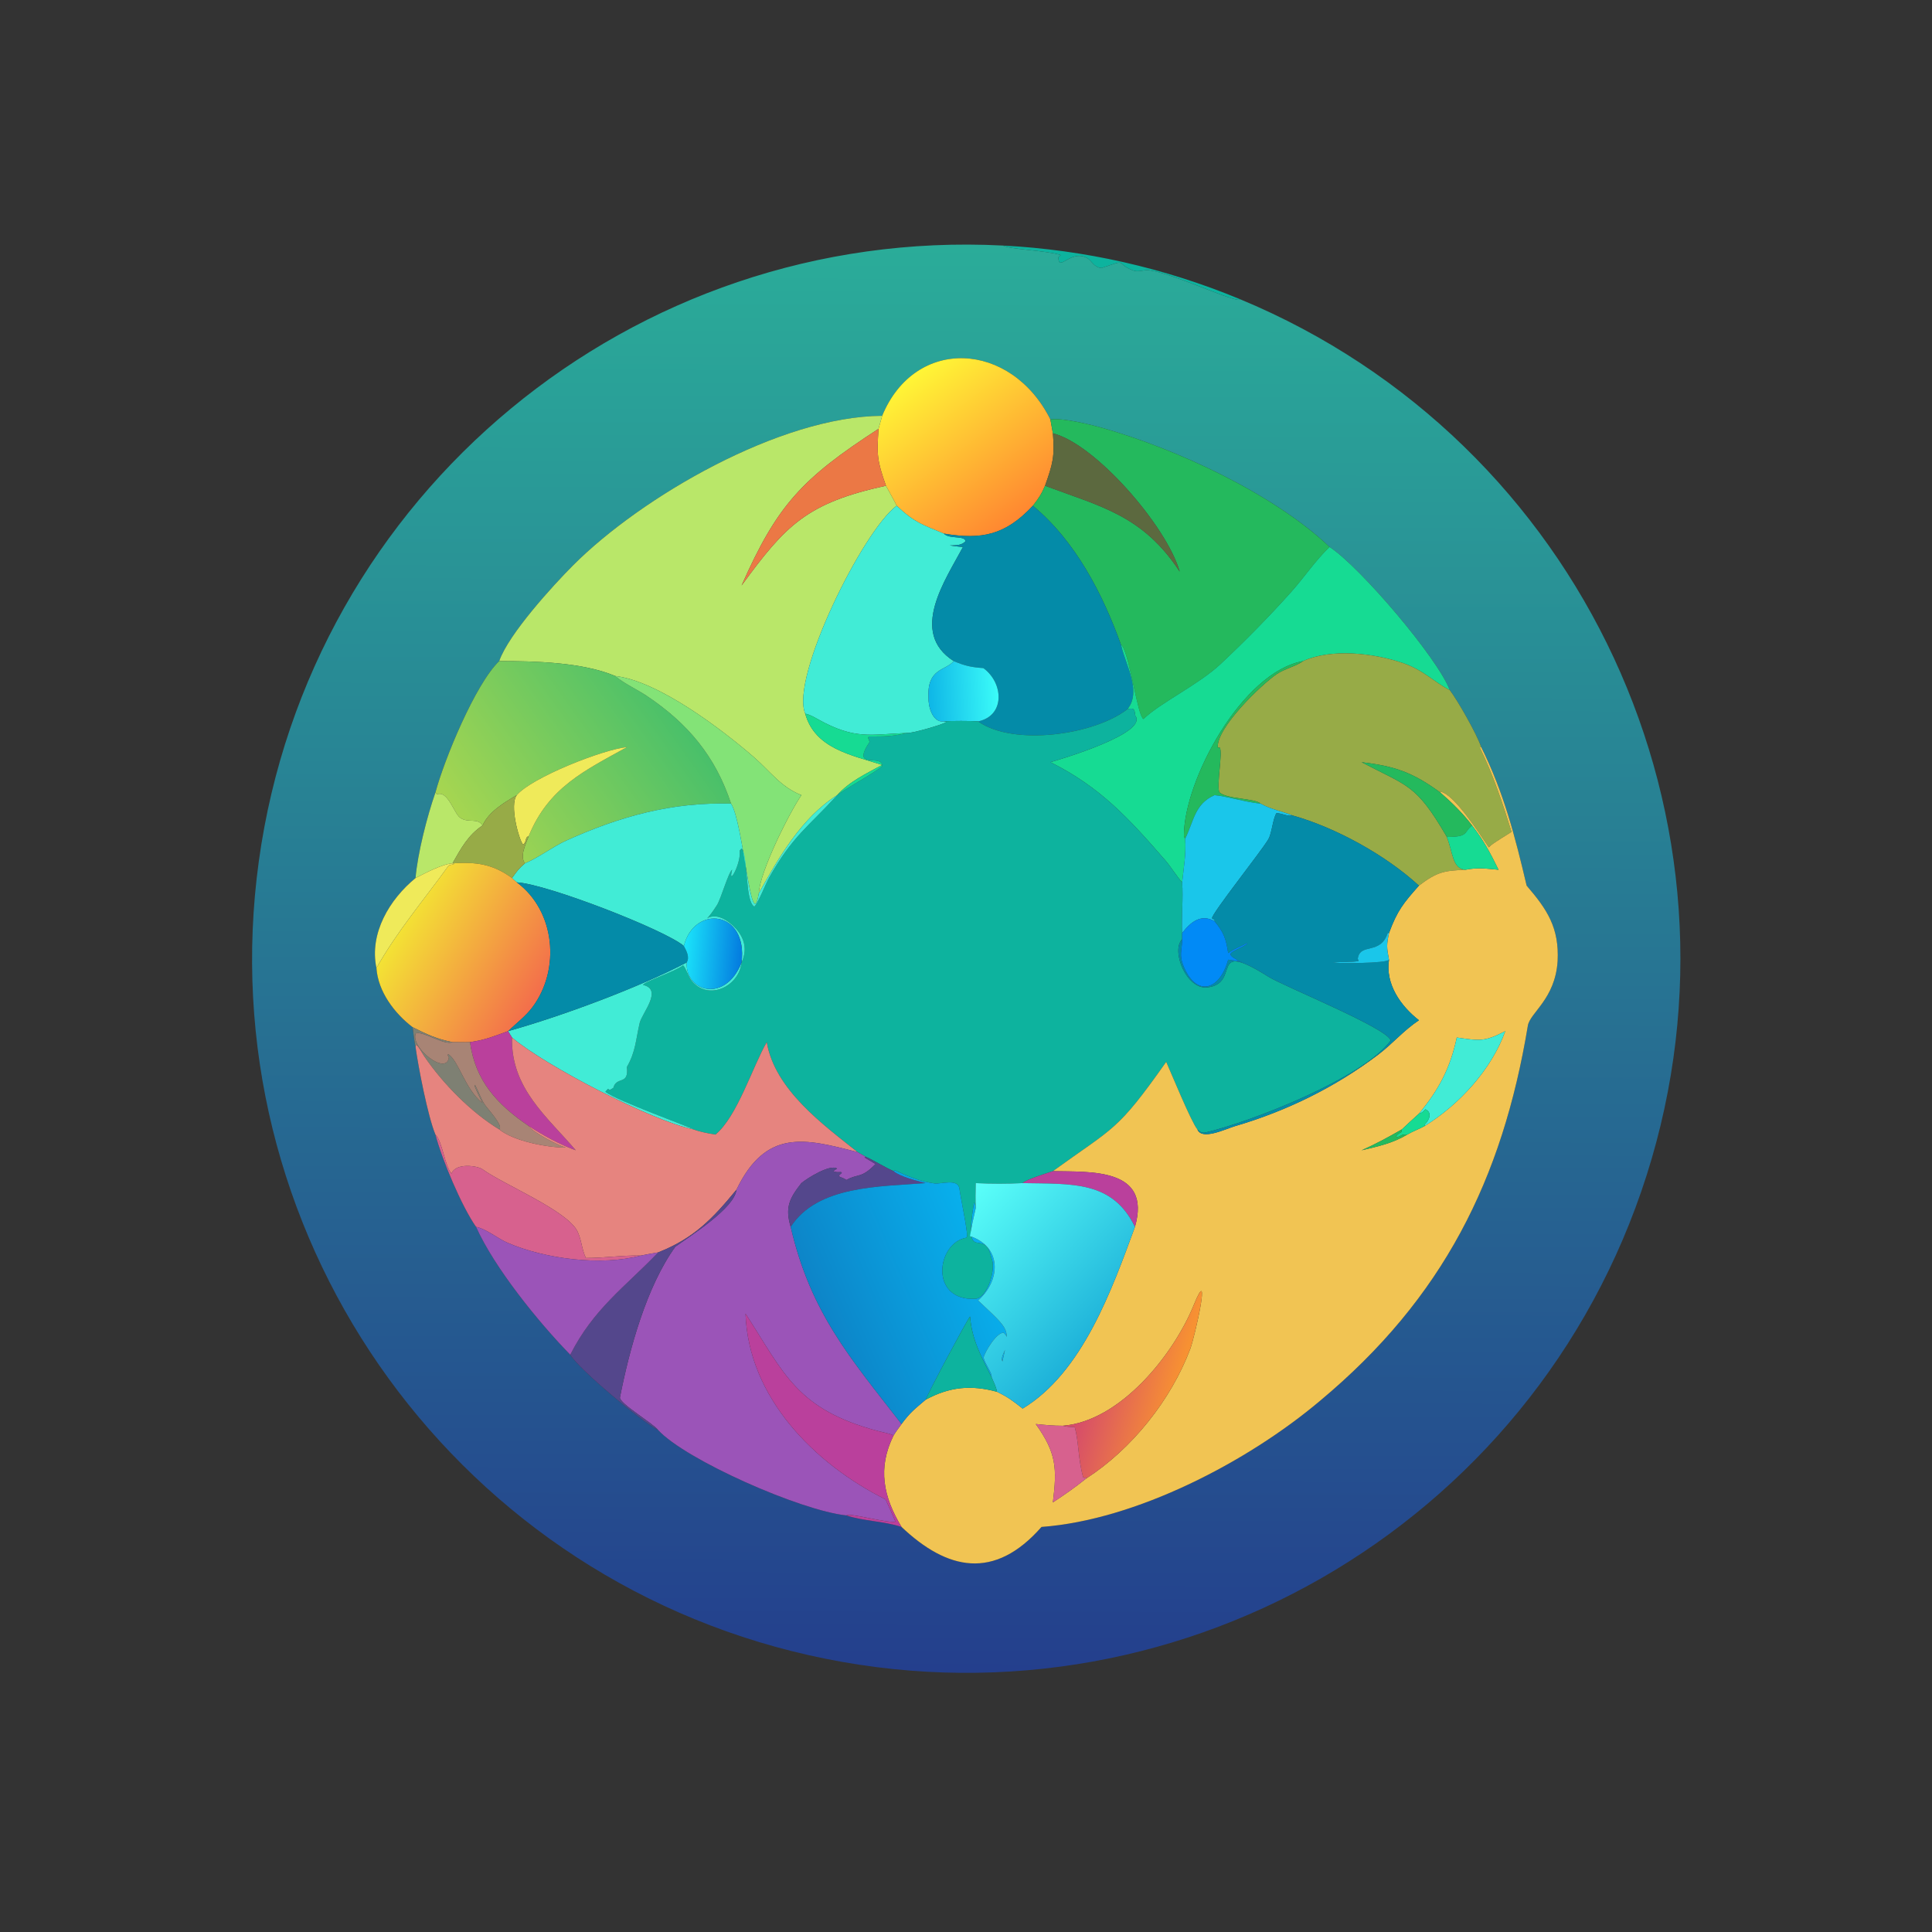 <?xml version="1.0" encoding="utf-8" ?><svg xmlns="http://www.w3.org/2000/svg" xmlns:xlink="http://www.w3.org/1999/xlink" width="1024" height="1024" viewBox="0 0 1024 1024"><rect x="0" y="0" width="1024" height="1024" fill="#333333" stroke="none"/><defs><linearGradient id="gradient_0" gradientUnits="userSpaceOnUse" x1="255.507" y1="442.756" x2="256.255" y2="65.243"><stop offset="0" stop-color="#243F8D"/><stop offset="1" stop-color="#2AAC99"/></linearGradient></defs><path fill="url(#gradient_0)" transform="scale(2 2)" d="M328.608 79.285C419.347 116.953 466.167 217.795 436.387 311.42C406.607 405.044 310.132 460.307 214.306 438.632C118.481 416.957 55.18 325.555 68.591 228.229C82.001 130.902 167.662 60.025 265.779 65.074C267.525 66.106 277.237 66.353 281.102 67.594L280.487 68.167C280.485 72.248 283.628 66.143 287.939 68.29C289.413 69.024 289.66 70.735 291.868 71.043C299.344 68.549 295.196 69.645 300.174 71.64C301.608 72.215 303.064 71.465 304.434 71.616C310.31 72.263 325.237 79.346 328.316 79.479L328.608 79.285ZM233.782 110.196C206.805 110.314 170.024 131.627 151.877 149.817C146.541 155.166 134.789 168.033 132.29 175.198C125.917 181.337 117.715 201.361 115.392 210.026C113.224 216.192 110.652 226.24 110.121 232.693C103.244 238.34 97.822 247.315 99.758 256.54C100.179 262.78 104.534 268.548 109.355 272.221C109.522 273.499 109.824 276.323 110.121 277.448C110.826 282.642 113.4 295.935 115.392 300.674C117.097 307.204 122.337 319.703 126.155 325.13C131.007 335.957 142.71 350.412 151.121 359.021C153.555 362.987 169.827 376.604 174.423 378.979C181.589 386.813 212.079 400.326 224.304 401.604C228.925 403.141 234.009 403.061 238.916 404.651C250.994 416.108 263.481 418.92 276.012 404.651C300.973 402.823 330.544 387.495 349.836 371.222C382.448 344.023 398.138 312.556 404.898 271.812C405.466 268.385 412.123 264.784 412.784 254.743C413.25 245.886 410.013 241.004 404.577 234.705C401.558 221.868 398.527 209.981 392.519 197.969C391.46 194.716 386.319 185.644 384.213 182.9C381.04 174.453 360.453 150.236 352.35 144.947C337.357 130.739 311.587 118.907 292.257 113.439C288.802 112.461 281.676 110.707 278.362 111.157C267.961 90.39 242.56 88.988 233.782 110.196Z"/><path fill="#0DB39E" transform="scale(2 2)" d="M265.779 65.074C287.38 66.186 308.631 70.992 328.608 79.285L328.316 79.479C325.237 79.346 310.31 72.263 304.434 71.616C303.064 71.465 301.608 72.215 300.174 71.64C295.196 69.645 299.344 68.549 291.868 71.043C289.66 70.735 289.413 69.024 287.939 68.29C283.628 66.143 280.485 72.248 280.487 68.167L281.102 67.594C277.237 66.353 267.525 66.106 265.779 65.074Z"/><defs><linearGradient id="gradient_1" gradientUnits="userSpaceOnUse" x1="269.466" y1="137.088" x2="241.676" y2="99.931"><stop offset="0" stop-color="#FF8831"/><stop offset="1" stop-color="#FFF536"/></linearGradient></defs><path fill="url(#gradient_1)" transform="scale(2 2)" d="M233.782 110.196C242.56 88.988 267.961 90.39 278.362 111.157L279.026 114.843C279.543 120.953 278.987 122.967 276.941 128.726C276.004 130.928 275.212 132.125 273.72 134.026C266.461 141.773 260.246 143.108 250.142 141.41C244.482 139.022 242.504 138.594 237.625 134.026C237.428 133.448 235.311 129.75 234.786 128.726C232.424 121.963 232.361 120.665 232.818 113.646L233.782 110.196Z"/><path fill="#B9E769" transform="scale(2 2)" d="M132.29 175.198C134.789 168.033 146.541 155.166 151.877 149.817C170.024 131.627 206.805 110.314 233.782 110.196L232.818 113.646C212.512 126.824 205.964 133.847 196.523 155.165L196.693 154.937C208.181 139.295 213.752 133.277 234.786 128.726C235.311 129.75 237.428 133.448 237.625 134.026C228.67 140.648 209.409 179.545 213.385 189.112C215.948 198.419 225.695 200.095 233.782 202.71C229.536 205.043 225.085 207.099 221.87 210.718C212.412 216.703 206.385 227.249 201.098 236.705C201.361 231.042 209.013 215.696 212.376 210.718C206.889 208.563 204.091 204.363 199.643 200.52C191.342 193.346 174.503 180.465 163.028 179.147C154.393 175.485 141.629 175.185 132.29 175.198Z"/><path fill="#24B95D" transform="scale(2 2)" d="M278.362 111.157C281.676 110.707 288.802 112.461 292.257 113.439C311.587 118.907 337.357 130.739 352.35 144.947C348.602 148.526 345.63 153.023 342.168 156.888C336.235 163.51 329.956 169.89 323.476 175.971C317.628 181.46 307.584 186.165 303.028 190.551C301.458 189.767 299.534 174.436 297.361 171.084L297.121 171.019C292.276 157.437 284.981 143.337 273.72 134.026C275.212 132.125 276.004 130.928 276.941 128.726C291.585 134.225 302.814 136.496 312.647 151.503C309.098 139.262 290.126 117.54 279.026 114.843L278.362 111.157Z"/><path fill="#EB7845" transform="scale(2 2)" d="M196.523 155.165C205.964 133.847 212.512 126.824 232.818 113.646C232.361 120.665 232.424 121.963 234.786 128.726C213.752 133.277 208.181 139.295 196.693 154.937L196.523 155.165Z"/><path fill="#5C693F" transform="scale(2 2)" d="M279.026 114.843C290.126 117.54 309.098 139.262 312.647 151.503C302.814 136.496 291.585 134.225 276.941 128.726C278.987 122.967 279.543 120.953 279.026 114.843Z"/><path fill="#41ECD6" transform="scale(2 2)" d="M213.385 189.112C209.409 179.545 228.67 140.648 237.625 134.026C242.504 138.594 244.482 139.022 250.142 141.41C251.496 142.939 255.591 141.848 255.901 143.391C254.899 144.589 253.204 144.53 251.695 144.539C252.908 144.712 253.969 144.876 255.198 144.947C250.57 153.656 240.799 167.59 252.754 175.198C250.602 177.781 245.641 177.037 246.062 184.88C245.962 187.108 247.097 191.593 250.142 191.18L250.778 191.345C249.983 192.008 241.352 194.463 240.386 194.243C230.697 194.612 226.619 196.137 216.702 190.576C215.585 189.949 214.639 189.407 213.385 189.112Z"/><path fill="#048BA8" transform="scale(2 2)" d="M273.72 134.026C284.981 143.337 292.276 157.437 297.121 171.019L297.167 171.222C298.364 176.343 302.565 183.253 298.806 187.909C290.085 194.772 268.58 197.829 259.212 191.18C266.451 189.658 265.966 180.972 260.604 177.054C257.423 176.829 255.747 176.464 252.754 175.198C240.799 167.59 250.57 153.656 255.198 144.947C253.969 144.876 252.908 144.712 251.695 144.539C253.204 144.53 254.899 144.589 255.901 143.391C255.591 141.848 251.496 142.939 250.142 141.41C260.246 143.108 266.461 141.773 273.72 134.026Z"/><path fill="#16DB93" transform="scale(2 2)" d="M352.35 144.947C360.453 150.236 381.04 174.453 384.213 182.9C379.932 180.711 377.37 177.631 371.754 175.703C364.119 173.081 352.788 171.778 345.329 175.198C329.184 178.078 313.737 206.79 313.747 221.503C313.747 221.749 313.976 222.054 314.088 222.242C314.353 226.436 313.718 229.705 313.278 233.833C312.033 232.526 310.294 229.703 308.826 228.01C299.185 216.897 291.543 208.541 278.362 201.984C281.684 201.046 304.417 194.222 300.85 189.632C300.659 187.74 300.45 187.614 298.806 187.909C302.565 183.253 298.364 176.343 297.167 171.222L297.121 171.019L297.361 171.084C299.534 174.436 301.458 189.767 303.028 190.551C307.584 186.165 317.628 181.46 323.476 175.971C329.956 169.89 336.235 163.51 342.168 156.888C345.63 153.023 348.602 148.526 352.35 144.947Z"/><path fill="#97AB47" transform="scale(2 2)" d="M345.329 175.198C352.788 171.778 364.119 173.081 371.754 175.703C377.37 177.631 379.932 180.711 384.213 182.9C386.319 185.644 391.46 194.716 392.519 197.969L392.175 198.124C395.609 204.997 398.281 213.08 400.576 220.448C399.824 220.975 395.032 223.81 394.83 224.326L394.545 224.56C391.933 220.717 385.572 210.741 381.876 209.834L381.697 210.026C374.341 204.64 369.578 203.027 360.828 201.984C373.256 208.499 375.258 207.806 383.347 221.653C385.089 225.754 384.771 230.233 388.366 230.492C382.722 230.756 380.904 231.005 376.033 234.705C367.186 226.575 353.941 219.305 342.576 216.116C339.78 214.977 336.901 214.552 334.087 212.972C332.547 211.501 325.114 211.857 323.138 209.957C322.332 208.143 324.091 199.386 323.249 198.114L322.725 198.118C322.274 192.978 334.115 181.547 338.322 178.651C340.367 177.243 343.72 176.455 345.329 175.198Z"/><defs><linearGradient id="gradient_2" gradientUnits="userSpaceOnUse" x1="123.474" y1="221.663" x2="175.783" y2="184.297"><stop offset="0" stop-color="#A8D650"/><stop offset="1" stop-color="#49C06A"/></linearGradient></defs><path fill="url(#gradient_2)" transform="scale(2 2)" d="M132.29 175.198C141.629 175.185 154.393 175.485 163.028 179.147C165.331 181.126 168.825 182.698 171.441 184.451C182.296 191.726 189.61 200.429 193.738 212.972C178.047 212.537 164.379 216.308 150.094 222.748C146.467 224.384 142.712 227.322 139.116 228.791C137.677 226.903 139.326 223.776 140.087 221.653C145.365 208.6 155.112 204.135 166.21 197.969C159.775 198.593 140.841 206.085 136.956 210.718C133.645 212.659 129.475 215.135 127.881 218.763C126.58 216.601 124.071 218.256 121.914 216.682C120.278 215.487 118.707 209.395 115.781 210.495L115.392 210.026C117.715 201.361 125.917 181.337 132.29 175.198Z"/><defs><linearGradient id="gradient_3" gradientUnits="userSpaceOnUse" x1="246.359" y1="183.787" x2="264.019" y2="182.868"><stop offset="0" stop-color="#0FB7E7"/><stop offset="1" stop-color="#3AFAF8"/></linearGradient></defs><path fill="url(#gradient_3)" transform="scale(2 2)" d="M252.754 175.198C255.747 176.464 257.423 176.829 260.604 177.054C265.966 180.972 266.451 189.658 259.212 191.18C258.289 191.015 251.124 191.014 250.142 191.18C247.097 191.593 245.962 187.108 246.062 184.88C245.641 177.037 250.602 177.781 252.754 175.198Z"/><path fill="#24B95D" transform="scale(2 2)" d="M314.088 222.242C313.976 222.054 313.747 221.749 313.747 221.503C313.737 206.79 329.184 178.078 345.329 175.198C343.72 176.455 340.367 177.243 338.322 178.651C334.115 181.547 322.274 192.978 322.725 198.118L323.249 198.114C324.091 199.386 322.332 208.143 323.138 209.957C325.114 211.857 332.547 211.501 334.087 212.972C329.808 212.536 325.574 211.099 321.863 210.718C316.571 213.064 316.404 217.573 314.088 222.242Z"/><path fill="#83E377" transform="scale(2 2)" d="M163.028 179.147C174.503 180.465 191.342 193.346 199.643 200.52C204.091 204.363 206.889 208.563 212.376 210.718C209.013 215.696 201.361 231.042 201.098 236.705C199.06 248.806 197.083 218.163 193.738 212.972C189.61 200.429 182.296 191.726 171.441 184.451C168.825 182.698 165.331 181.126 163.028 179.147Z"/><path fill="#0DB39E" transform="scale(2 2)" d="M259.212 191.18C268.58 197.829 290.085 194.772 298.806 187.909C300.45 187.614 300.659 187.74 300.85 189.632C304.417 194.222 281.684 201.046 278.362 201.984C291.543 208.541 299.185 216.897 308.826 228.01C310.294 229.703 312.033 232.526 313.278 233.833C313.609 237.926 313.063 243.009 313.278 247.273L313.278 248.905C310.268 251.988 314.458 262.249 319.894 261.671C329.179 260.683 319.937 248.636 336.163 258.843C340.169 261.362 368.266 272.722 368.524 275.781C361.193 285.763 331.293 297.399 319.521 300.108C318.434 300.358 318.075 299.939 317.32 299.301C315.715 297.414 310.287 284.134 309.056 281.4C295.95 299.97 295.429 298.505 279.026 310.367C277.369 310.943 271.816 312.616 271.016 313.537C266.818 313.738 262.771 313.742 258.577 313.537C258.528 315.822 258.481 317.897 258.577 320.188C258.498 319.515 258.445 319.407 258.225 318.756L258.091 318.824C255.297 336.018 260.882 324.596 262.742 333.402C264.043 335.909 261.835 344.049 258.409 344.203C246.218 344.753 248.215 329.393 256.062 328.011L256.294 327.655C256.311 325.405 254.615 317.731 254.273 315.056C253.908 312.196 249.391 313.864 247.618 313.617C243.85 313.09 240.603 311.728 237.082 310.122L236.811 310.367C234.393 309.315 231.955 307.705 229.388 306.533L227.282 305.325C218.134 298.042 205.328 288.772 203.197 276.175C199.435 282.664 195.353 295.968 189.602 300.674C187.759 300.381 185.504 299.963 183.77 299.301C183.388 298.863 163.613 291.767 160.429 289.339L161.12 288.534C161.443 288.786 161.264 288.684 161.661 288.836L162.541 288.298C163.376 285.109 166.711 287.746 166.127 282.767C168.496 278.668 168.485 275.481 169.534 271.055C170.259 268.292 175.72 262.234 170.418 261.021C170.564 260.246 179.169 257.378 181.004 255.835C181.603 256.153 182.412 258.83 183.238 259.86C187.696 265.416 195.901 261.419 196.523 255.048C198.49 250.976 196.8 247.181 193.257 244.466C187.337 239.93 185.312 247.215 190.003 239.868C191.08 238.181 193.007 231.238 194.031 230.475C192.763 235.191 196.434 229.08 196.035 225.395L196.445 224.924L196.719 224.984C198.252 228.034 197.498 238.992 199.903 240.251C200.918 239.357 202.93 234.167 203.804 232.614C209.982 221.644 214.033 219.238 221.63 210.983L221.87 210.718C224.877 208.443 231.989 204.734 233.79 203.009C233.877 199.606 225.336 204.279 230.47 196.586L230.052 195.526L230.249 195.178C234.437 195.177 236.292 195.194 240.386 194.243C241.352 194.463 249.983 192.008 250.778 191.345L250.142 191.18C251.124 191.014 258.289 191.015 259.212 191.18Z"/><path fill="#16DB93" transform="scale(2 2)" d="M213.385 189.112C214.639 189.407 215.585 189.949 216.702 190.576C226.619 196.137 230.697 194.612 240.386 194.243C236.292 195.194 234.437 195.177 230.249 195.178L230.052 195.526L230.47 196.586C225.336 204.279 233.877 199.606 233.79 203.009C231.989 204.734 224.877 208.443 221.87 210.718L221.87 210.718C225.085 207.099 229.536 205.043 233.782 202.71C225.695 200.095 215.948 198.419 213.385 189.112Z"/><path fill="#F1C453" transform="scale(2 2)" d="M400.576 220.448C398.281 213.08 395.609 204.997 392.175 198.124L392.519 197.969C398.527 209.981 401.558 221.868 404.577 234.705C410.013 241.004 413.25 245.886 412.784 254.743C412.123 264.784 405.466 268.385 404.898 271.812C398.138 312.556 382.448 344.023 349.836 371.222C330.544 387.495 300.973 402.823 276.012 404.651C263.481 418.92 250.994 416.108 238.916 404.651C234.121 396.729 232.488 389.099 236.811 380.401C237.404 379.42 238.236 378.326 238.916 377.381C241.188 374.296 242.411 373.405 245.32 370.929C251.669 367.497 257.353 366.981 264.231 368.843C267.124 370.245 268.473 371.275 271.016 373.288C286.868 363.698 294.611 341.852 300.776 325.13C305.291 309.402 288.833 310.594 279.026 310.367C295.429 298.505 295.95 299.97 309.056 281.4C310.287 284.134 315.715 297.414 317.32 299.301C318.527 302.301 324.769 299.176 327.409 298.404C340.969 294.437 353.921 288.068 365.188 279.53C369.097 276.564 371.887 273.145 376.033 270.372C371.163 266.559 367.103 260.792 368.097 254.332C367.487 251.046 367.417 250.519 368.097 247.273C370.288 241.342 371.908 239.343 376.033 234.705C380.904 231.005 382.722 230.756 388.366 230.492C391.783 229.836 393.696 230.196 397.123 230.492C395.012 226.154 393.094 222.581 390.116 218.763C387.726 215.59 384.696 212.629 381.697 210.026L381.876 209.834C385.572 210.741 391.933 220.717 394.545 224.56L394.83 224.326C395.032 223.81 399.824 220.975 400.576 220.448ZM376.033 295.131C374.498 296.491 373.008 297.899 371.51 299.301C367.895 301.369 364.659 303.151 360.828 304.842C365.174 303.821 369.032 302.989 372.945 300.674C374.55 299.735 376.05 299.246 377.602 298.38C386.755 292.717 395.301 283.362 398.913 273.263C393.384 276.13 392.184 275.821 386.06 274.96C384.329 283.111 381.289 288.782 376.033 295.131ZM281.654 377.842C279.035 377.852 277.08 377.641 274.487 377.381C280.008 385.101 280.135 389.163 279.026 398.147C282.172 396.088 284.84 394.219 287.801 391.856C299.942 384.03 310.343 370.98 315.417 357.506C316.693 354.118 321.193 333.945 316.333 345.9C311.038 358.922 296.965 376.624 281.654 377.842Z"/><path fill="#EFEA5A" transform="scale(2 2)" d="M136.956 210.718C140.841 206.085 159.775 198.593 166.21 197.969C155.112 204.135 145.365 208.6 140.087 221.653C139.098 221.728 139.602 223.282 138.599 223.83C137.523 222.48 134.95 213.342 136.956 210.718Z"/><path fill="#24B95D" transform="scale(2 2)" d="M360.828 201.984C369.578 203.027 374.341 204.64 381.697 210.026C384.696 212.629 387.726 215.59 390.116 218.763C387.818 220.563 389.355 221.745 383.634 221.808L383.347 221.653C375.258 207.806 373.256 208.499 360.828 201.984Z"/><path fill="#B9E769" transform="scale(2 2)" d="M110.121 232.693C110.652 226.24 113.224 216.192 115.392 210.026L115.781 210.495C118.707 209.395 120.278 215.487 121.914 216.682C124.071 218.256 126.58 216.601 127.881 218.763C124.065 221.282 122.172 224.818 119.92 228.791L119.92 228.791C117.224 228.965 112.611 231.41 110.121 232.693Z"/><path fill="#41ECD6" transform="scale(2 2)" d="M201.098 236.705C206.385 227.249 212.412 216.703 221.87 210.718L221.87 210.718L221.63 210.983C214.033 219.238 209.982 221.644 203.804 232.614C202.93 234.167 200.918 239.357 199.903 240.251C197.498 238.992 198.252 228.034 196.719 224.984L196.445 224.924L196.035 225.395C196.434 229.08 192.763 235.191 194.031 230.475C193.007 231.238 191.08 238.181 190.003 239.868C185.312 247.215 187.337 239.93 193.257 244.466C196.8 247.181 198.49 250.976 196.523 255.048C195.901 261.419 187.696 265.416 183.238 259.86C182.412 258.83 181.603 256.153 181.004 255.835C179.169 257.378 170.564 260.246 170.418 261.021C175.72 262.234 170.259 268.292 169.534 271.055C168.485 275.481 168.496 278.668 166.127 282.767C166.711 287.746 163.376 285.109 162.541 288.298L161.661 288.836C161.264 288.684 161.443 288.786 161.12 288.534L160.429 289.339C163.613 291.767 183.388 298.863 183.77 299.301C172.701 297.061 144.46 282.417 135.686 274.96L134.643 273.263C148.37 269.452 169.038 261.849 181.991 255.048C181.563 262.917 192.327 265.885 196.523 255.048C198.224 241.138 183.94 239.738 181.234 250.696C176.26 246.44 144.913 234.248 136.956 233.833C136.485 233.471 136.117 233.1 135.686 232.693C136.966 230.922 137.468 230.179 139.116 228.791C142.712 227.322 146.467 224.384 150.094 222.748C164.379 216.308 178.047 212.537 193.738 212.972C197.083 218.163 199.06 248.806 201.098 236.705Z"/><path fill="#97AB47" transform="scale(2 2)" d="M127.881 218.763C129.475 215.135 133.645 212.659 136.956 210.718C134.95 213.342 137.523 222.48 138.599 223.83C139.602 223.282 139.098 221.728 140.087 221.653C139.326 223.776 137.677 226.903 139.116 228.791C137.468 230.179 136.966 230.922 135.686 232.693C130.489 228.9 126.076 228.399 119.92 228.791C122.172 224.818 124.065 221.282 127.881 218.763Z"/><path fill="#1AC6EA" transform="scale(2 2)" d="M321.863 210.718C325.574 211.099 329.808 212.536 334.087 212.972C336.901 214.552 339.78 214.977 342.576 216.116C341.093 216.421 339.869 215.507 338.252 215.505C337.252 217.22 337.076 220.772 336.123 222.415C334.307 225.549 321.067 242.141 321.192 243.38L321.895 243.742L321.863 244.118C318.22 242.106 315.517 244.383 313.278 247.273C313.063 243.009 313.609 237.926 313.278 233.833C313.718 229.705 314.353 226.436 314.088 222.242C316.404 217.573 316.571 213.064 321.863 210.718Z"/><path fill="#048BA8" transform="scale(2 2)" d="M342.576 216.116C353.941 219.305 367.186 226.575 376.033 234.705C371.908 239.343 370.288 241.342 368.097 247.273L367.784 247.203C365.808 253.243 360.396 249.716 359.824 254.096L360.058 254.679C358.06 255.072 355.473 254.871 353.317 255.058C354.428 255.349 367.455 255.35 368.097 254.332C367.103 260.792 371.163 266.559 376.033 270.372C371.887 273.145 369.097 276.564 365.188 279.53C353.921 288.068 340.969 294.437 327.409 298.404C324.769 299.176 318.527 302.301 317.32 299.301C318.075 299.939 318.434 300.358 319.521 300.108C331.293 297.399 361.193 285.763 368.524 275.781C368.266 272.722 340.169 261.362 336.163 258.843C319.937 248.636 329.179 260.683 319.894 261.671C314.458 262.249 310.268 251.988 313.278 248.905C313.281 251.902 312.335 253.002 313.765 256.31C317.226 264.315 323.272 262.408 325.481 254.332C327.203 254.656 327.937 254.419 329.562 255.2C323.362 252.345 326.63 252.676 330.54 250.139L330.328 249.987C328.483 251.038 327.36 251.243 325.481 252.569C324.9 248.758 324.311 247.094 321.863 244.118L321.895 243.742L321.192 243.38C321.067 242.141 334.307 225.549 336.123 222.415C337.076 220.772 337.252 217.22 338.252 215.505C339.869 215.507 341.093 216.421 342.576 216.116Z"/><path fill="#16DB93" transform="scale(2 2)" d="M383.347 221.653L383.634 221.808C389.355 221.745 387.818 220.563 390.116 218.763C393.094 222.581 395.012 226.154 397.123 230.492C393.696 230.196 391.783 229.836 388.366 230.492C384.771 230.233 385.089 225.754 383.347 221.653Z"/><defs><linearGradient id="gradient_4" gradientUnits="userSpaceOnUse" x1="107.108" y1="243.067" x2="142.148" y2="264.086"><stop offset="0" stop-color="#F3E434"/><stop offset="1" stop-color="#F36F4B"/></linearGradient></defs><path fill="url(#gradient_4)" transform="scale(2 2)" d="M119.92 228.791L119.92 228.791C126.076 228.399 130.489 228.9 135.686 232.693C136.117 233.1 136.485 233.471 136.956 233.833C147.179 241.426 148.57 256.872 141.136 266.873C139.358 269.266 136.81 271.189 134.643 273.263C130.801 274.646 128.598 275.596 124.554 276.175C123.123 276.248 121.405 276.155 119.92 276.175C115.763 275.364 113.051 274.081 109.355 272.221C104.534 268.548 100.179 262.78 99.758 256.54C105.225 246.82 112.331 238.481 118.913 229.358C118.913 229.358 120.355 228.964 120.494 228.926L119.92 228.791Z"/><path fill="#EFEA5A" transform="scale(2 2)" d="M110.121 232.693C112.611 231.41 117.224 228.965 119.92 228.791L120.494 228.926C120.355 228.964 118.913 229.358 118.913 229.358C112.331 238.481 105.225 246.82 99.758 256.54C97.822 247.315 103.244 238.34 110.121 232.693Z"/><path fill="#048BA8" transform="scale(2 2)" d="M136.956 233.833C144.913 234.248 176.26 246.44 181.234 250.696C181.906 251.981 182.828 253.64 181.991 255.048C169.038 261.849 148.37 269.452 134.643 273.263L134.643 273.263C136.81 271.189 139.358 269.266 141.136 266.873C148.57 256.872 147.179 241.426 136.956 233.833Z"/><path fill="#018AF6" transform="scale(2 2)" d="M313.278 247.273C315.517 244.383 318.22 242.106 321.863 244.118C324.311 247.094 324.9 248.758 325.481 252.569C327.36 251.243 328.483 251.038 330.328 249.987L330.54 250.139C326.63 252.676 323.362 252.345 329.562 255.2C327.937 254.419 327.203 254.656 325.481 254.332C323.272 262.408 317.226 264.315 313.765 256.31C312.335 253.002 313.281 251.902 313.278 248.905L313.278 247.273Z"/><defs><linearGradient id="gradient_5" gradientUnits="userSpaceOnUse" x1="196.127" y1="253.177" x2="181.577" y2="252.107"><stop offset="0" stop-color="#047EE0"/><stop offset="1" stop-color="#1AE2FA"/></linearGradient></defs><path fill="url(#gradient_5)" transform="scale(2 2)" d="M181.234 250.696C183.94 239.738 198.224 241.138 196.523 255.048C192.327 265.885 181.563 262.917 181.991 255.048C182.828 253.64 181.906 251.981 181.234 250.696Z"/><path fill="#1AC6EA" transform="scale(2 2)" d="M368.097 254.332C367.455 255.35 354.428 255.349 353.317 255.058C355.473 254.871 358.06 255.072 360.058 254.679L359.824 254.096C360.396 249.716 365.808 253.243 367.784 247.203L368.097 247.273C367.417 250.519 367.487 251.046 368.097 254.332Z"/><path fill="#7E8073" transform="scale(2 2)" d="M109.355 272.221C113.051 274.081 115.763 275.364 119.92 276.175C117.859 277.166 111.957 273.098 110.189 273.862C108.627 277.539 118.307 285.192 118.962 280.251L118.604 279.51L118.898 279.427C121.639 281.322 123.203 288.582 127.881 292.33C127.112 290.802 126.376 289.325 125.742 287.73L125.878 287.495C126.889 289.37 127.245 290.758 128.379 292.606C129.053 293.706 133.574 298.43 132.29 299.301C124.779 294.732 117.351 287.151 112.423 279.919C111.934 279.201 110.849 277.096 110.245 276.88L110.121 277.448C109.824 276.323 109.522 273.499 109.355 272.221Z"/><path fill="#BA409C" transform="scale(2 2)" d="M124.554 276.175C128.598 275.596 130.801 274.646 134.643 273.263L134.643 273.263L135.686 274.96C135.377 288.489 145.068 295.97 152.59 304.842C148.326 303.294 143.866 300.844 140.087 298.38C131.772 292.732 125.953 286.452 124.554 276.175Z"/><path fill="#A88475" transform="scale(2 2)" d="M119.92 276.175C121.405 276.155 123.123 276.248 124.554 276.175C125.953 286.452 131.772 292.732 140.087 298.38C141.068 300.027 148.276 303.723 149.937 304.131C144.776 304.096 136.056 302.368 132.29 299.301C133.574 298.43 129.053 293.706 128.379 292.606C127.245 290.758 126.889 289.37 125.878 287.495L125.742 287.73C126.376 289.325 127.112 290.802 127.881 292.33C123.203 288.582 121.639 281.322 118.898 279.427L118.604 279.51L118.962 280.251C118.307 285.192 108.627 277.539 110.189 273.862C111.957 273.098 117.859 277.166 119.92 276.175Z"/><path fill="#41ECD6" transform="scale(2 2)" d="M376.033 295.131C381.289 288.782 384.329 283.111 386.06 274.96C392.184 275.821 393.384 276.13 398.913 273.263C395.301 283.362 386.755 292.717 377.602 298.38L377.631 297.932C378.717 296.937 379.657 294.819 377.752 293.982C377.147 294.567 376.89 294.938 376.033 295.131Z"/><path fill="#E6847F" transform="scale(2 2)" d="M135.686 274.96C144.46 282.417 172.701 297.061 183.77 299.301C185.504 299.963 187.759 300.381 189.602 300.674C195.353 295.968 199.435 282.664 203.197 276.175C205.328 288.772 218.134 298.042 227.282 305.325L226.979 305.248C213.301 301.719 203.011 299.041 195.158 315.296C188.937 322.869 183.932 328.156 174.423 331.897C172.851 332.153 171.363 332.435 169.8 332.746C165.007 332.615 160.111 333.405 155.255 333.377C154.078 330.773 154.218 328.926 153.07 326.4C150.481 320.854 133.466 313.938 127.858 309.862C126.582 308.935 120.733 308.066 119.66 311.026C117.81 308.897 117.283 302.562 115.392 300.674C113.4 295.935 110.826 282.642 110.121 277.448L110.245 276.88C110.849 277.096 111.934 279.201 112.423 279.919C117.351 287.151 124.779 294.732 132.29 299.301C136.056 302.368 144.776 304.096 149.937 304.131C148.276 303.723 141.068 300.027 140.087 298.38C143.866 300.844 148.326 303.294 152.59 304.842C145.068 295.97 135.377 288.489 135.686 274.96Z"/><path fill="#16DB93" transform="scale(2 2)" d="M371.51 299.301C373.008 297.899 374.498 296.491 376.033 295.131C376.89 294.938 377.147 294.567 377.752 293.982C379.657 294.819 378.717 296.937 377.631 297.932L377.602 298.38C376.05 299.246 374.55 299.735 372.945 300.674C371.432 300.553 371.493 300.956 370.237 301.402L370.004 301.151C370.335 300.519 370.676 300.465 371.37 300.012L371.51 299.301Z"/><path fill="#24B95D" transform="scale(2 2)" d="M360.828 304.842C364.659 303.151 367.895 301.369 371.51 299.301L371.37 300.012C370.676 300.465 370.335 300.519 370.004 301.151L370.237 301.402C371.493 300.956 371.432 300.553 372.945 300.674C369.032 302.989 365.174 303.821 360.828 304.842Z"/><path fill="#D7618E" transform="scale(2 2)" d="M115.392 300.674C117.283 302.562 117.81 308.897 119.66 311.026C120.733 308.066 126.582 308.935 127.858 309.862C133.466 313.938 150.481 320.854 153.07 326.4C154.218 328.926 154.078 330.773 155.255 333.377C160.111 333.405 165.007 332.615 169.8 332.746C159.385 335.56 144.391 333.638 134.464 329.332C131.905 328.222 128.802 325.637 126.155 325.13C122.337 319.703 117.097 307.204 115.392 300.674Z"/><path fill="#9B54B8" transform="scale(2 2)" d="M195.158 315.296C203.011 299.041 213.301 301.719 226.979 305.248L227.282 305.325L229.388 306.533L229.112 306.735L232.03 308.472C228.207 312.421 227.359 310.956 224.304 312.71C222.996 311.708 221.422 312.107 223.095 310.825L222.886 310.609C222.1 310.63 221.505 310.716 220.797 310.364L221.824 309.688C220.01 308.434 213.894 312.25 212.376 313.537C209.214 317.563 207.986 319.982 209.541 325.13C214.841 348.024 225.455 360.002 238.916 377.381C238.236 378.326 237.404 379.42 236.811 380.401C235.412 379.789 234.203 379.648 232.746 379.26C211.093 373.502 207.824 363.985 197.571 348.111C198.324 370.307 215.822 387.947 234.685 397.355C234.718 397.371 237.298 403.117 237.306 403.259C235.226 403.733 225.119 400.834 224.304 401.604C212.079 400.326 181.589 386.813 174.423 378.979C173.182 377.273 163.997 371.848 164.298 370.316C166.791 357.625 171.299 341.01 178.974 330.387C182.827 327.594 194.723 320.142 195.158 315.296Z"/><path fill="#54478C" transform="scale(2 2)" d="M232.03 308.472L229.112 306.735L229.388 306.533C231.955 307.705 234.393 309.315 236.811 310.367C238.618 311.874 242.973 312.916 245.32 313.537C233.05 314.492 216.59 314.163 209.541 325.13C207.986 319.982 209.214 317.563 212.376 313.537C213.894 312.25 220.01 308.434 221.824 309.688L220.797 310.364C221.505 310.716 222.1 310.63 222.886 310.609L223.095 310.825C221.422 312.107 222.996 311.708 224.304 312.71C227.359 310.956 228.207 312.421 232.03 308.472Z"/><defs><linearGradient id="gradient_6" gradientUnits="userSpaceOnUse" x1="219.184" y1="350.807" x2="261.017" y2="333.086"><stop offset="0" stop-color="#0D85C8"/><stop offset="1" stop-color="#08AFEC"/></linearGradient></defs><path fill="url(#gradient_6)" transform="scale(2 2)" d="M236.811 310.367L237.082 310.122C240.603 311.728 243.85 313.09 247.618 313.617C249.391 313.864 253.908 312.196 254.273 315.056C254.615 317.731 256.311 325.405 256.294 327.655L256.062 328.011C248.215 329.393 246.218 344.753 258.409 344.203C261.835 344.049 264.043 335.909 262.742 333.402C260.882 324.596 255.297 336.018 258.091 318.824L258.225 318.756C258.445 319.407 258.498 319.515 258.577 320.188C257.956 322.818 257.49 324.894 257.07 327.579C265.489 330.424 265.304 339.2 259.212 344.623C267.968 352.965 267.635 351.838 265.649 360.813C264.751 358.933 268.791 355.794 266.001 353.202C264.149 353.026 261.06 358.127 260.647 359.808C261.057 361.519 263.021 363.982 262.771 364.963C259.998 359.348 257.585 355.18 257.07 348.89C256.063 350.177 245.909 369.198 245.32 370.929C242.411 373.405 241.188 374.296 238.916 377.381C225.455 360.002 214.841 348.024 209.541 325.13C216.59 314.163 233.05 314.492 245.32 313.537C242.973 312.916 238.618 311.874 236.811 310.367Z"/><path fill="#BA409C" transform="scale(2 2)" d="M271.016 313.537C271.816 312.616 277.369 310.943 279.026 310.367C288.833 310.594 305.291 309.402 300.776 325.13C294.83 312.876 284.183 313.786 271.016 313.537Z"/><defs><linearGradient id="gradient_7" gradientUnits="userSpaceOnUse" x1="291.035" y1="353.668" x2="254.574" y2="318.891"><stop offset="0" stop-color="#1EB2D9"/><stop offset="1" stop-color="#5AFFF9"/></linearGradient></defs><path fill="url(#gradient_7)" transform="scale(2 2)" d="M258.577 313.537C262.771 313.742 266.818 313.738 271.016 313.537C284.183 313.786 294.83 312.876 300.776 325.13C294.611 341.852 286.868 363.698 271.016 373.288C268.473 371.275 267.124 370.245 264.231 368.843C263.959 367.491 263.328 366.238 262.771 364.963C263.021 363.982 261.057 361.519 260.647 359.808C261.06 358.127 264.149 353.026 266.001 353.202C268.791 355.794 264.751 358.933 265.649 360.813C267.635 351.838 267.968 352.965 259.212 344.623C265.304 339.2 265.489 330.424 257.07 327.579C257.49 324.894 257.956 322.818 258.577 320.188C258.481 317.897 258.528 315.822 258.577 313.537Z"/><path fill="#54478C" transform="scale(2 2)" d="M174.423 331.897C183.932 328.156 188.937 322.869 195.158 315.296C194.723 320.142 182.827 327.594 178.974 330.387C171.299 341.01 166.791 357.625 164.298 370.316C163.997 371.848 173.182 377.273 174.423 378.979C169.827 376.604 153.555 362.987 151.121 359.021C157.246 346.891 165.657 341.02 174.222 332.11L174.423 331.897Z"/><path fill="#9B54B8" transform="scale(2 2)" d="M126.155 325.13C128.802 325.637 131.905 328.222 134.464 329.332C144.391 333.638 159.385 335.56 169.8 332.746C171.363 332.435 172.851 332.153 174.423 331.897L174.222 332.11C165.657 341.02 157.246 346.891 151.121 359.021C142.71 350.412 131.007 335.957 126.155 325.13Z"/><defs><linearGradient id="gradient_8" gradientUnits="userSpaceOnUse" x1="311.277" y1="369.725" x2="288.899" y2="363.646"><stop offset="0" stop-color="#F79132"/><stop offset="1" stop-color="#D64C6A"/></linearGradient></defs><path fill="url(#gradient_8)" transform="scale(2 2)" d="M281.654 377.842C296.965 376.624 311.038 358.922 316.333 345.9C321.193 333.945 316.693 354.118 315.417 357.506C310.343 370.98 299.942 384.03 287.801 391.856L287.751 391.501L287.364 391.663L287.056 391.515C285.683 386.652 285.911 382.146 284.82 378.209C283.645 378.158 282.799 378.161 281.654 377.842Z"/><path fill="#BA409C" transform="scale(2 2)" d="M197.571 348.111C207.824 363.985 211.093 373.502 232.746 379.26C234.203 379.648 235.412 379.789 236.811 380.401C232.488 389.099 234.121 396.729 238.916 404.651C234.009 403.061 228.925 403.141 224.304 401.604C225.119 400.834 235.226 403.733 237.306 403.259C237.298 403.117 234.718 397.371 234.685 397.355C215.822 387.947 198.324 370.307 197.571 348.111Z"/><path fill="#0DB39E" transform="scale(2 2)" d="M257.07 348.89C257.585 355.18 259.998 359.348 262.771 364.963C263.328 366.238 263.959 367.491 264.231 368.843C257.353 366.981 251.669 367.497 245.32 370.929C245.909 369.198 256.063 350.177 257.07 348.89Z"/><path fill="#D7618E" transform="scale(2 2)" d="M274.487 377.381C277.08 377.641 279.035 377.852 281.654 377.842C282.799 378.161 283.645 378.158 284.82 378.209C285.911 382.146 285.683 386.652 287.056 391.515L287.364 391.663L287.751 391.501L287.801 391.856C284.84 394.219 282.172 396.088 279.026 398.147C280.135 389.163 280.008 385.101 274.487 377.381Z"/></svg>